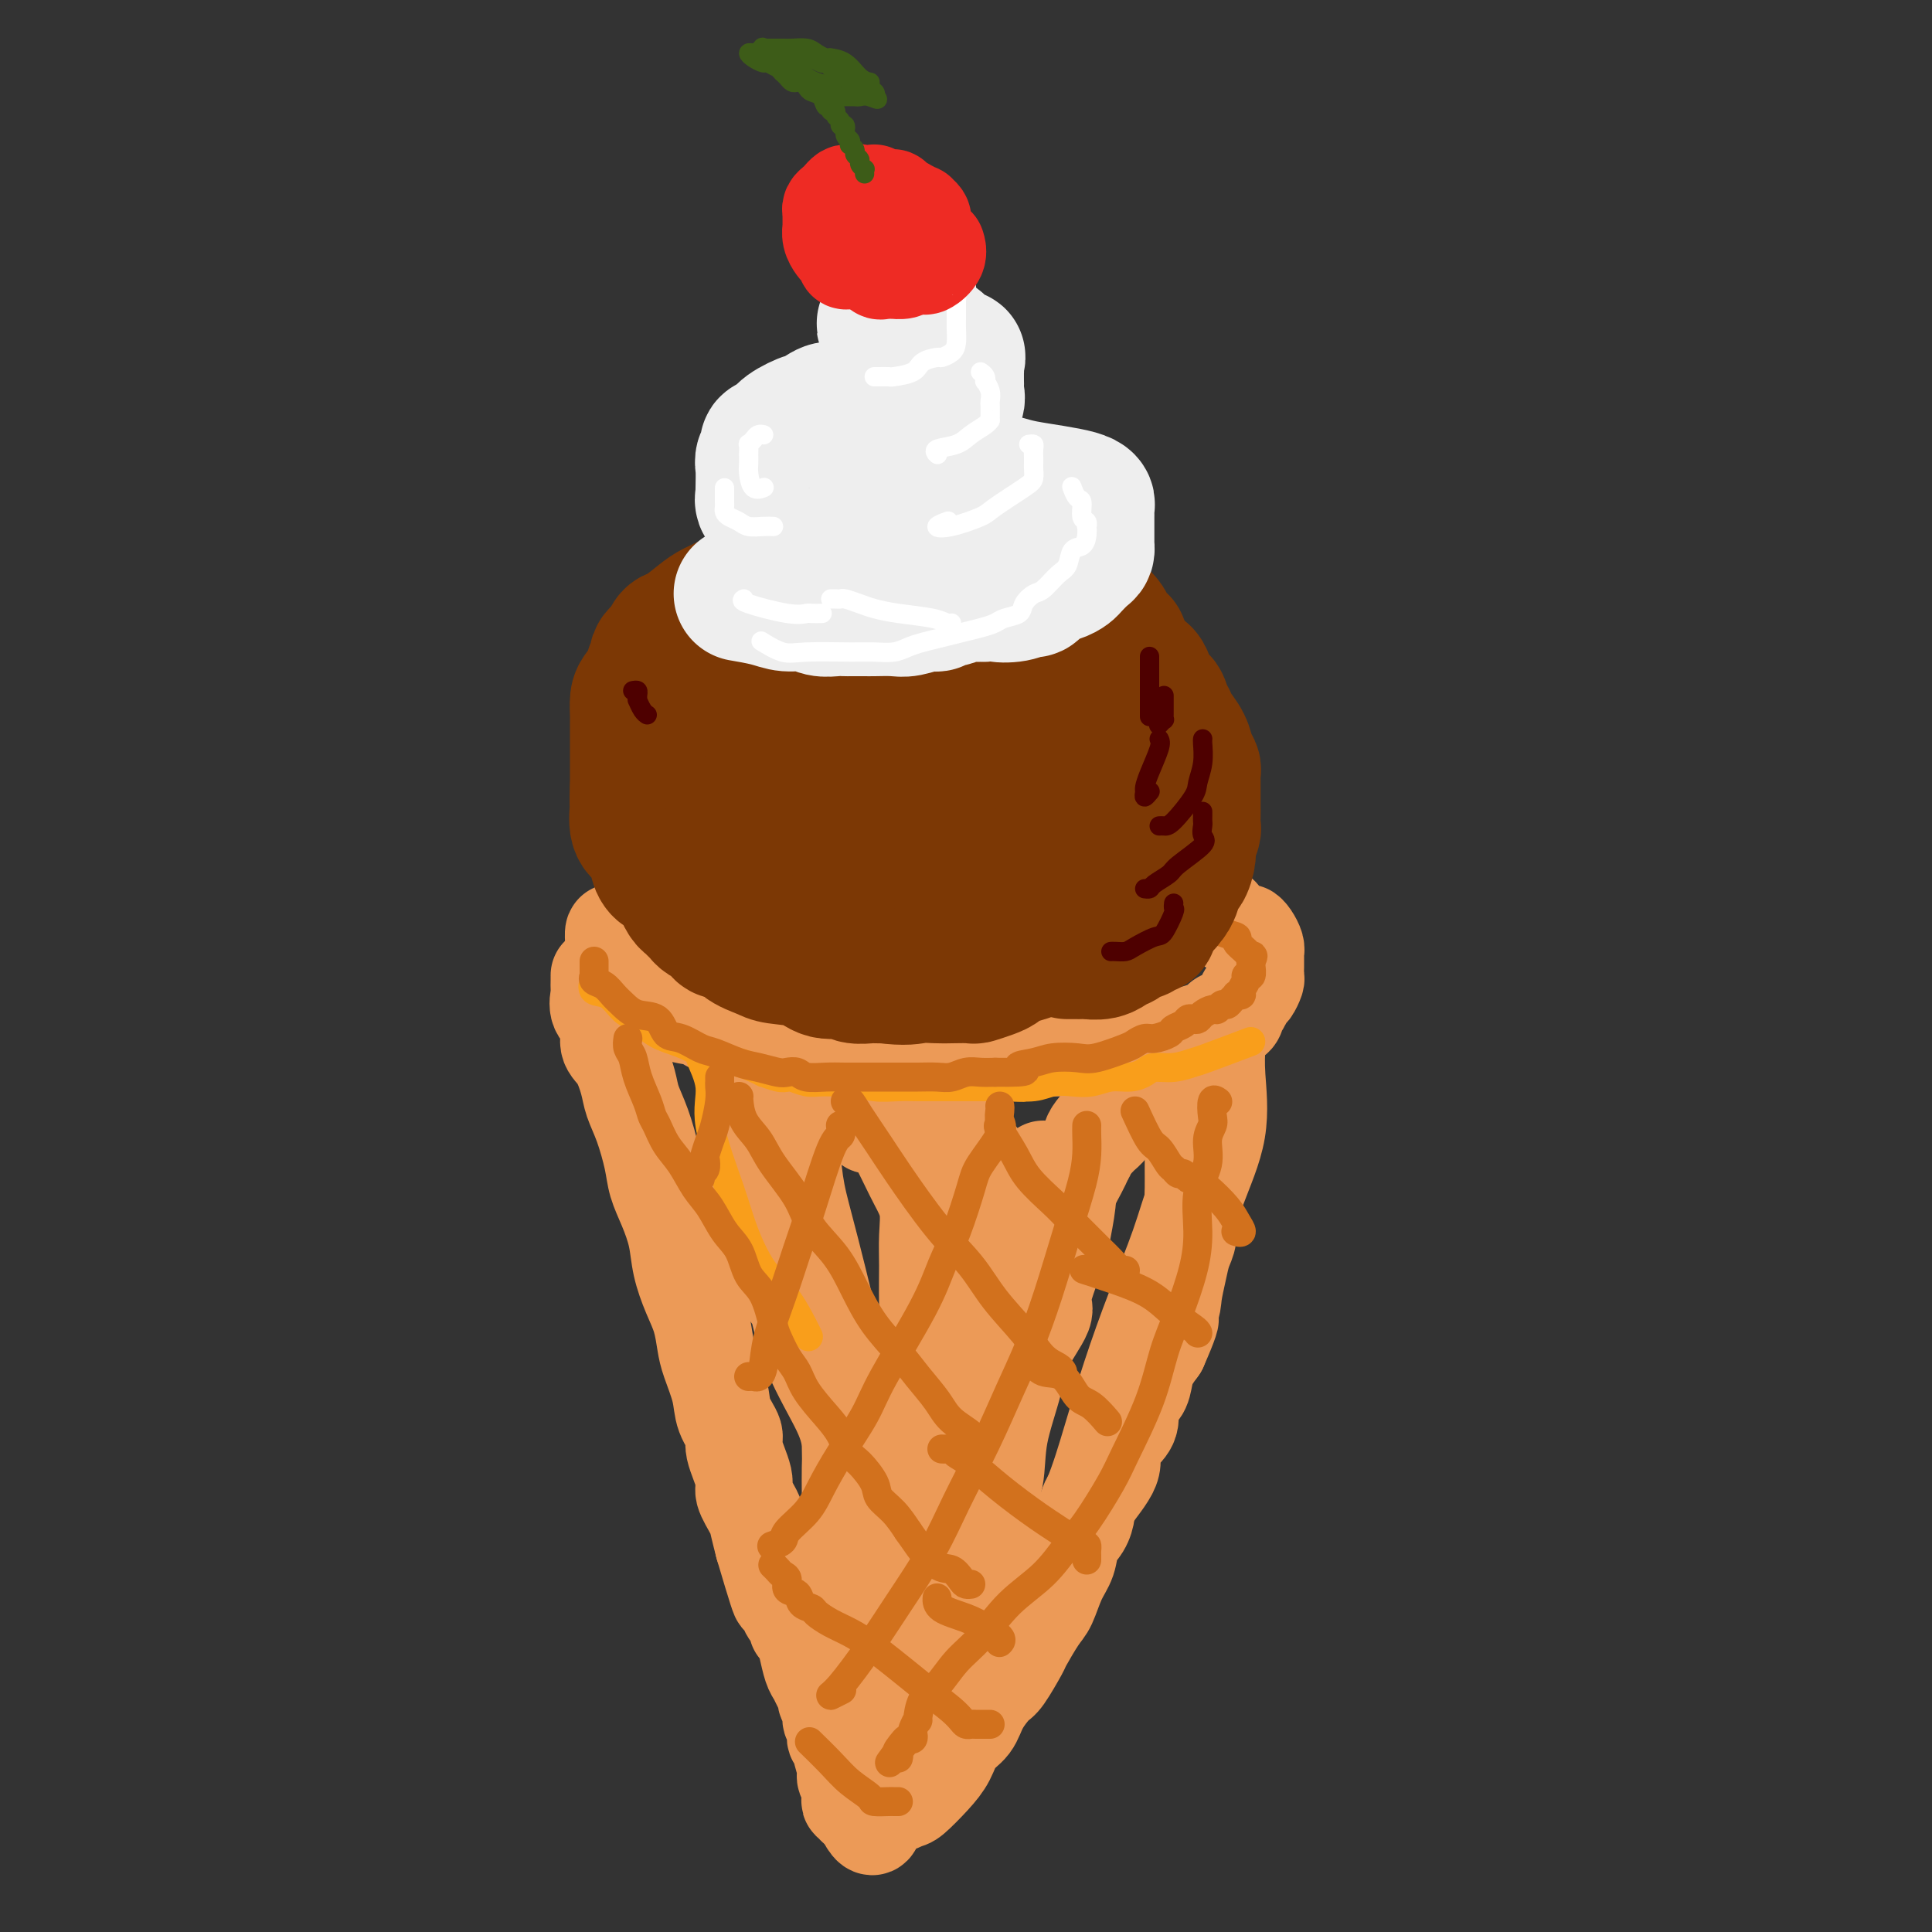 <svg viewBox='0 0 400 400' version='1.1' xmlns='http://www.w3.org/2000/svg' xmlns:xlink='http://www.w3.org/1999/xlink'><rect x="0" y="0" width="400" height="400" fill="#333333" stroke="none"/><g fill='none' stroke='rgb(236,154,87)' stroke-width='20' stroke-linecap='round' stroke-linejoin='round'><path d='M178,184c-0.324,0.113 -0.648,0.226 -1,0c-0.352,-0.226 -0.731,-0.793 -1,-1c-0.269,-0.207 -0.426,-0.056 -1,0c-0.574,0.056 -1.565,0.015 -2,0c-0.435,-0.015 -0.314,-0.004 -1,0c-0.686,0.004 -2.178,0.001 -3,0c-0.822,-0.001 -0.973,-0.000 -2,0c-1.027,0.000 -2.931,0.000 -4,0c-1.069,-0.000 -1.301,-0.001 -2,0c-0.699,0.001 -1.863,0.004 -3,0c-1.137,-0.004 -2.248,-0.016 -3,0c-0.752,0.016 -1.146,0.061 -2,0c-0.854,-0.061 -2.168,-0.227 -3,0c-0.832,0.227 -1.180,0.849 -2,1c-0.820,0.151 -2.110,-0.168 -3,0c-0.890,0.168 -1.380,0.823 -2,1c-0.620,0.177 -1.370,-0.124 -2,0c-0.630,0.124 -1.138,0.672 -2,1c-0.862,0.328 -2.076,0.436 -3,1c-0.924,0.564 -1.556,1.585 -2,2c-0.444,0.415 -0.700,0.224 -1,0c-0.300,-0.224 -0.644,-0.482 -1,0c-0.356,0.482 -0.722,1.705 -1,2c-0.278,0.295 -0.467,-0.338 -1,0c-0.533,0.338 -1.411,1.648 -2,2c-0.589,0.352 -0.890,-0.254 -1,0c-0.110,0.254 -0.030,1.367 0,2c0.030,0.633 0.008,0.786 0,1c-0.008,0.214 -0.002,0.490 0,1c0.002,0.510 0.001,1.255 0,2'/><path d='M127,199c-0.211,1.038 -0.237,0.631 0,1c0.237,0.369 0.738,1.512 1,2c0.262,0.488 0.287,0.320 1,1c0.713,0.680 2.115,2.210 3,3c0.885,0.790 1.254,0.842 2,1c0.746,0.158 1.868,0.421 3,1c1.132,0.579 2.273,1.475 4,2c1.727,0.525 4.041,0.681 5,1c0.959,0.319 0.565,0.801 1,1c0.435,0.199 1.699,0.113 3,0c1.301,-0.113 2.637,-0.254 4,0c1.363,0.254 2.752,0.904 4,1c1.248,0.096 2.355,-0.363 4,0c1.645,0.363 3.827,1.546 6,2c2.173,0.454 4.338,0.178 6,0c1.662,-0.178 2.820,-0.258 4,0c1.180,0.258 2.380,0.854 4,1c1.620,0.146 3.658,-0.157 5,0c1.342,0.157 1.989,0.774 3,1c1.011,0.226 2.388,0.061 4,0c1.612,-0.061 3.459,-0.016 5,0c1.541,0.016 2.777,0.004 4,0c1.223,-0.004 2.435,-0.001 4,0c1.565,0.001 3.485,0.000 5,0c1.515,-0.000 2.625,-0.000 4,0c1.375,0.000 3.014,0.001 5,0c1.986,-0.001 4.320,-0.003 6,0c1.680,0.003 2.708,0.011 4,0c1.292,-0.011 2.848,-0.041 4,0c1.152,0.041 1.901,0.155 3,0c1.099,-0.155 2.550,-0.577 4,-1'/><path d='M242,216c12.085,-0.039 5.297,-0.637 3,-1c-2.297,-0.363 -0.104,-0.493 2,-1c2.104,-0.507 4.118,-1.393 5,-2c0.882,-0.607 0.632,-0.935 1,-1c0.368,-0.065 1.356,0.133 2,0c0.644,-0.133 0.946,-0.598 1,-1c0.054,-0.402 -0.139,-0.742 0,-1c0.139,-0.258 0.612,-0.435 1,-1c0.388,-0.565 0.692,-1.517 1,-2c0.308,-0.483 0.618,-0.497 1,-1c0.382,-0.503 0.834,-1.497 1,-2c0.166,-0.503 0.044,-0.517 0,-1c-0.044,-0.483 -0.012,-1.435 0,-2c0.012,-0.565 0.004,-0.742 0,-1c-0.004,-0.258 -0.004,-0.597 0,-1c0.004,-0.403 0.012,-0.868 0,-1c-0.012,-0.132 -0.043,0.071 0,0c0.043,-0.071 0.159,-0.417 0,-1c-0.159,-0.583 -0.594,-1.404 -1,-2c-0.406,-0.596 -0.783,-0.967 -1,-1c-0.217,-0.033 -0.274,0.272 -1,0c-0.726,-0.272 -2.123,-1.119 -3,-2c-0.877,-0.881 -1.236,-1.794 -2,-2c-0.764,-0.206 -1.933,0.295 -3,0c-1.067,-0.295 -2.034,-1.385 -3,-2c-0.966,-0.615 -1.933,-0.756 -3,-1c-1.067,-0.244 -2.234,-0.591 -3,-1c-0.766,-0.409 -1.129,-0.879 -2,-1c-0.871,-0.121 -2.249,0.108 -4,0c-1.751,-0.108 -3.876,-0.554 -6,-1'/><path d='M228,183c-4.721,-1.050 -4.523,-0.674 -7,-1c-2.477,-0.326 -7.628,-1.355 -11,-2c-3.372,-0.645 -4.966,-0.905 -7,-1c-2.034,-0.095 -4.509,-0.026 -7,0c-2.491,0.026 -4.997,0.007 -6,0c-1.003,-0.007 -0.501,-0.004 0,0'/><path d='M124,202c-0.001,-0.055 -0.002,-0.111 0,0c0.002,0.111 0.009,0.388 0,1c-0.009,0.612 -0.032,1.561 0,2c0.032,0.439 0.119,0.370 0,1c-0.119,0.630 -0.446,1.960 0,3c0.446,1.040 1.663,1.789 2,3c0.337,1.211 -0.205,2.884 0,4c0.205,1.116 1.158,1.677 2,3c0.842,1.323 1.573,3.410 2,5c0.427,1.590 0.551,2.685 1,4c0.449,1.315 1.223,2.850 2,5c0.777,2.150 1.555,4.916 2,7c0.445,2.084 0.556,3.488 1,5c0.444,1.512 1.222,3.134 2,5c0.778,1.866 1.557,3.976 2,6c0.443,2.024 0.551,3.960 1,6c0.449,2.040 1.238,4.183 2,6c0.762,1.817 1.498,3.307 2,5c0.502,1.693 0.770,3.588 1,5c0.230,1.412 0.424,2.342 1,4c0.576,1.658 1.536,4.044 2,6c0.464,1.956 0.434,3.481 1,5c0.566,1.519 1.728,3.033 2,4c0.272,0.967 -0.344,1.388 0,3c0.344,1.612 1.650,4.415 2,6c0.350,1.585 -0.257,1.951 0,3c0.257,1.049 1.377,2.783 2,4c0.623,1.217 0.749,1.919 1,3c0.251,1.081 0.625,2.540 1,4'/><path d='M158,320c5.599,18.987 2.596,7.455 2,4c-0.596,-3.455 1.216,1.167 2,4c0.784,2.833 0.539,3.877 1,5c0.461,1.123 1.629,2.325 2,3c0.371,0.675 -0.055,0.824 0,1c0.055,0.176 0.592,0.378 1,1c0.408,0.622 0.688,1.662 1,3c0.312,1.338 0.657,2.974 1,4c0.343,1.026 0.684,1.444 1,2c0.316,0.556 0.605,1.252 1,2c0.395,0.748 0.894,1.549 1,2c0.106,0.451 -0.182,0.553 0,1c0.182,0.447 0.832,1.238 1,2c0.168,0.762 -0.147,1.496 0,2c0.147,0.504 0.756,0.780 1,1c0.244,0.220 0.122,0.384 0,1c-0.122,0.616 -0.244,1.685 0,2c0.244,0.315 0.854,-0.123 1,0c0.146,0.123 -0.171,0.805 0,2c0.171,1.195 0.831,2.901 1,4c0.169,1.099 -0.152,1.591 0,2c0.152,0.409 0.777,0.736 1,1c0.223,0.264 0.045,0.467 0,1c-0.045,0.533 0.043,1.397 0,2c-0.043,0.603 -0.218,0.945 0,1c0.218,0.055 0.828,-0.178 1,0c0.172,0.178 -0.094,0.765 0,1c0.094,0.235 0.547,0.117 1,0'/><path d='M178,374c3.712,8.338 2.993,2.184 3,0c0.007,-2.184 0.740,-0.397 2,0c1.260,0.397 3.046,-0.596 4,-1c0.954,-0.404 1.075,-0.218 2,-1c0.925,-0.782 2.655,-2.532 4,-4c1.345,-1.468 2.304,-2.653 3,-4c0.696,-1.347 1.130,-2.857 2,-4c0.870,-1.143 2.178,-1.918 3,-3c0.822,-1.082 1.160,-2.471 2,-4c0.840,-1.529 2.182,-3.197 3,-4c0.818,-0.803 1.111,-0.740 2,-2c0.889,-1.260 2.373,-3.842 3,-5c0.627,-1.158 0.395,-0.893 1,-2c0.605,-1.107 2.045,-3.588 3,-5c0.955,-1.412 1.425,-1.756 2,-3c0.575,-1.244 1.254,-3.387 2,-5c0.746,-1.613 1.558,-2.698 2,-4c0.442,-1.302 0.512,-2.823 1,-4c0.488,-1.177 1.393,-2.009 2,-3c0.607,-0.991 0.914,-2.142 1,-3c0.086,-0.858 -0.050,-1.425 1,-3c1.050,-1.575 3.285,-4.159 4,-6c0.715,-1.841 -0.089,-2.940 0,-4c0.089,-1.060 1.071,-2.083 2,-3c0.929,-0.917 1.806,-1.729 2,-3c0.194,-1.271 -0.296,-3.001 0,-4c0.296,-0.999 1.378,-1.268 2,-2c0.622,-0.732 0.783,-1.928 1,-3c0.217,-1.072 0.491,-2.021 1,-3c0.509,-0.979 1.255,-1.990 2,-3'/><path d='M240,279c4.842,-11.004 0.946,-4.513 0,-3c-0.946,1.513 1.057,-1.953 2,-4c0.943,-2.047 0.826,-2.674 1,-4c0.174,-1.326 0.639,-3.351 1,-5c0.361,-1.649 0.619,-2.921 1,-4c0.381,-1.079 0.887,-1.963 1,-3c0.113,-1.037 -0.166,-2.225 0,-3c0.166,-0.775 0.776,-1.137 1,-2c0.224,-0.863 0.060,-2.225 0,-3c-0.060,-0.775 -0.016,-0.961 0,-2c0.016,-1.039 0.005,-2.931 0,-4c-0.005,-1.069 -0.002,-1.315 0,-2c0.002,-0.685 0.004,-1.810 0,-3c-0.004,-1.190 -0.015,-2.447 0,-3c0.015,-0.553 0.057,-0.404 0,-1c-0.057,-0.596 -0.211,-1.939 0,-3c0.211,-1.061 0.789,-1.839 1,-2c0.211,-0.161 0.057,0.297 0,0c-0.057,-0.297 -0.015,-1.349 0,-2c0.015,-0.651 0.004,-0.900 0,-1c-0.004,-0.100 -0.002,-0.050 0,0'/><path d='M242,221c-1.893,1.085 -3.786,2.169 -5,3c-1.214,0.831 -1.748,1.408 -3,2c-1.252,0.592 -3.222,1.199 -4,2c-0.778,0.801 -0.365,1.797 -1,3c-0.635,1.203 -2.317,2.612 -3,4c-0.683,1.388 -0.365,2.753 -1,4c-0.635,1.247 -2.221,2.376 -3,4c-0.779,1.624 -0.751,3.743 -1,6c-0.249,2.257 -0.774,4.651 -1,6c-0.226,1.349 -0.153,1.654 -1,4c-0.847,2.346 -2.614,6.732 -3,9c-0.386,2.268 0.609,2.417 0,4c-0.609,1.583 -2.823,4.600 -4,7c-1.177,2.400 -1.316,4.184 -2,6c-0.684,1.816 -1.912,3.663 -3,6c-1.088,2.337 -2.038,5.165 -3,8c-0.962,2.835 -1.938,5.679 -3,8c-1.062,2.321 -2.210,4.120 -3,6c-0.790,1.880 -1.223,3.842 -2,6c-0.777,2.158 -1.897,4.514 -3,7c-1.103,2.486 -2.191,5.104 -3,7c-0.809,1.896 -1.341,3.070 -2,4c-0.659,0.930 -1.444,1.616 -2,2c-0.556,0.384 -0.884,0.468 -1,1c-0.116,0.532 -0.021,1.514 0,-2c0.021,-3.514 -0.033,-11.523 0,-15c0.033,-3.477 0.152,-2.422 1,-7c0.848,-4.578 2.424,-14.789 4,-25'/><path d='M190,291c1.072,-9.707 1.753,-9.975 2,-12c0.247,-2.025 0.060,-5.809 0,-9c-0.060,-3.191 0.006,-5.791 0,-8c-0.006,-2.209 -0.085,-4.027 0,-6c0.085,-1.973 0.334,-4.101 0,-6c-0.334,-1.899 -1.252,-3.569 -2,-5c-0.748,-1.431 -1.328,-2.622 -2,-4c-0.672,-1.378 -1.437,-2.944 -2,-4c-0.563,-1.056 -0.924,-1.604 -1,-2c-0.076,-0.396 0.133,-0.642 0,-1c-0.133,-0.358 -0.609,-0.828 -1,-1c-0.391,-0.172 -0.698,-0.045 -1,0c-0.302,0.045 -0.600,0.010 -1,0c-0.400,-0.010 -0.903,0.005 -1,0c-0.097,-0.005 0.211,-0.032 0,0c-0.211,0.032 -0.940,0.122 -1,0c-0.060,-0.122 0.548,-0.457 0,-1c-0.548,-0.543 -2.251,-1.294 -3,-2c-0.749,-0.706 -0.542,-1.366 -1,-2c-0.458,-0.634 -1.579,-1.243 -3,-2c-1.421,-0.757 -3.140,-1.661 -5,-2c-1.860,-0.339 -3.861,-0.113 -5,0c-1.139,0.113 -1.415,0.114 -2,0c-0.585,-0.114 -1.477,-0.341 -2,0c-0.523,0.341 -0.676,1.252 -1,2c-0.324,0.748 -0.819,1.335 -1,3c-0.181,1.665 -0.049,4.410 0,6c0.049,1.590 0.014,2.026 0,3c-0.014,0.974 -0.007,2.487 0,4'/><path d='M157,242c-0.296,3.622 -0.035,3.677 0,5c0.035,1.323 -0.156,3.913 1,8c1.156,4.087 3.658,9.670 5,12c1.342,2.330 1.522,1.406 2,3c0.478,1.594 1.252,5.706 3,10c1.748,4.294 4.468,8.769 6,12c1.532,3.231 1.875,5.217 2,7c0.125,1.783 0.034,3.362 0,5c-0.034,1.638 -0.009,3.334 0,5c0.009,1.666 0.002,3.303 0,5c-0.002,1.697 -0.001,3.455 0,5c0.001,1.545 0.000,2.877 0,4c-0.000,1.123 -0.000,2.039 0,3c0.000,0.961 0.001,1.969 0,2c-0.001,0.031 -0.002,-0.914 0,-2c0.002,-1.086 0.009,-2.311 0,-4c-0.009,-1.689 -0.033,-3.841 0,-8c0.033,-4.159 0.124,-10.326 0,-15c-0.124,-4.674 -0.464,-7.857 -2,-15c-1.536,-7.143 -4.270,-18.246 -6,-25c-1.730,-6.754 -2.456,-9.157 -3,-12c-0.544,-2.843 -0.904,-6.124 -1,-9c-0.096,-2.876 0.074,-5.345 0,-7c-0.074,-1.655 -0.390,-2.496 0,-3c0.390,-0.504 1.486,-0.671 3,-1c1.514,-0.329 3.446,-0.819 5,-1c1.554,-0.181 2.730,-0.052 4,0c1.270,0.052 2.635,0.026 4,0'/><path d='M180,226c3.113,-0.248 2.895,0.134 3,0c0.105,-0.134 0.532,-0.782 2,0c1.468,0.782 3.977,2.993 5,4c1.023,1.007 0.562,0.808 1,1c0.438,0.192 1.776,0.774 3,1c1.224,0.226 2.332,0.094 3,0c0.668,-0.094 0.894,-0.152 1,0c0.106,0.152 0.092,0.512 0,1c-0.092,0.488 -0.260,1.103 0,2c0.260,0.897 0.949,2.077 2,3c1.051,0.923 2.464,1.590 3,2c0.536,0.410 0.195,0.564 0,1c-0.195,0.436 -0.244,1.155 0,2c0.244,0.845 0.782,1.815 1,3c0.218,1.185 0.115,2.585 0,4c-0.115,1.415 -0.241,2.846 -1,5c-0.759,2.154 -2.151,5.030 -3,8c-0.849,2.970 -1.156,6.035 -2,9c-0.844,2.965 -2.225,5.829 -3,9c-0.775,3.171 -0.946,6.650 -1,9c-0.054,2.350 0.008,3.573 0,4c-0.008,0.427 -0.085,0.059 0,0c0.085,-0.059 0.332,0.190 2,-1c1.668,-1.190 4.757,-3.820 7,-6c2.243,-2.180 3.641,-3.908 5,-6c1.359,-2.092 2.680,-4.546 4,-7'/><path d='M212,274c3.601,-4.867 3.602,-7.033 4,-9c0.398,-1.967 1.192,-3.735 2,-6c0.808,-2.265 1.630,-5.025 2,-7c0.370,-1.975 0.288,-3.163 1,-5c0.712,-1.837 2.219,-4.323 3,-6c0.781,-1.677 0.836,-2.544 1,-3c0.164,-0.456 0.438,-0.502 1,-1c0.562,-0.498 1.412,-1.448 2,-2c0.588,-0.552 0.913,-0.707 2,-2c1.087,-1.293 2.936,-3.723 4,-5c1.064,-1.277 1.343,-1.400 2,-2c0.657,-0.600 1.692,-1.676 2,-2c0.308,-0.324 -0.109,0.105 0,0c0.109,-0.105 0.746,-0.744 1,-1c0.254,-0.256 0.127,-0.128 0,0'/><path d='M251,216c0.416,0.000 0.831,0.000 1,0c0.169,-0.000 0.090,-0.001 0,1c-0.090,1.001 -0.193,3.002 0,6c0.193,2.998 0.681,6.992 0,11c-0.681,4.008 -2.530,8.030 -4,12c-1.470,3.970 -2.559,7.889 -4,12c-1.441,4.111 -3.234,8.416 -5,13c-1.766,4.584 -3.505,9.447 -5,14c-1.495,4.553 -2.748,8.795 -4,13c-1.252,4.205 -2.505,8.372 -4,12c-1.495,3.628 -3.232,6.718 -5,10c-1.768,3.282 -3.567,6.756 -5,9c-1.433,2.244 -2.498,3.256 -4,4c-1.502,0.744 -3.439,1.219 -5,2c-1.561,0.781 -2.744,1.870 -5,3c-2.256,1.130 -5.584,2.303 -8,3c-2.416,0.697 -3.920,0.918 -5,1c-1.080,0.082 -1.737,0.023 -2,0c-0.263,-0.023 -0.131,-0.012 0,0'/><path d='M216,242c-0.009,0.079 -0.017,0.158 0,1c0.017,0.842 0.060,2.448 0,5c-0.060,2.552 -0.224,6.050 -1,11c-0.776,4.950 -2.163,11.352 -3,16c-0.837,4.648 -1.125,7.541 -2,11c-0.875,3.459 -2.339,7.485 -3,11c-0.661,3.515 -0.519,6.519 -1,9c-0.481,2.481 -1.584,4.440 -3,8c-1.416,3.560 -3.143,8.722 -5,13c-1.857,4.278 -3.842,7.672 -6,11c-2.158,3.328 -4.487,6.591 -6,9c-1.513,2.409 -2.210,3.965 -3,5c-0.790,1.035 -1.674,1.548 -2,2c-0.326,0.452 -0.093,0.843 0,1c0.093,0.157 0.047,0.078 0,0'/></g>
<g fill='none' stroke='rgb(249,158,27)' stroke-width='6' stroke-linecap='round' stroke-linejoin='round'><path d='M123,202c0.071,0.205 0.143,0.410 0,1c-0.143,0.590 -0.500,1.565 0,2c0.500,0.435 1.858,0.329 3,1c1.142,0.671 2.068,2.120 3,3c0.932,0.880 1.871,1.192 3,2c1.129,0.808 2.450,2.113 4,3c1.550,0.887 3.331,1.356 5,2c1.669,0.644 3.225,1.464 4,2c0.775,0.536 0.767,0.788 2,1c1.233,0.212 3.707,0.383 6,1c2.293,0.617 4.406,1.681 5,2c0.594,0.319 -0.329,-0.107 0,0c0.329,0.107 1.910,0.747 3,1c1.090,0.253 1.688,0.121 2,0c0.312,-0.121 0.337,-0.230 1,0c0.663,0.230 1.964,0.797 3,1c1.036,0.203 1.806,0.040 3,0c1.194,-0.040 2.811,0.042 4,0c1.189,-0.042 1.950,-0.207 3,0c1.050,0.207 2.389,0.788 4,1c1.611,0.212 3.493,0.057 5,0c1.507,-0.057 2.638,-0.015 4,0c1.362,0.015 2.955,0.004 4,0c1.045,-0.004 1.542,-0.001 2,0c0.458,0.001 0.875,0.000 2,0c1.125,-0.000 2.957,-0.000 4,0c1.043,0.000 1.298,0.000 2,0c0.702,-0.000 1.851,-0.000 3,0'/><path d='M207,225c7.891,0.293 4.620,0.027 4,0c-0.620,-0.027 1.411,0.185 3,0c1.589,-0.185 2.736,-0.767 4,-1c1.264,-0.233 2.646,-0.118 4,0c1.354,0.118 2.679,0.238 4,0c1.321,-0.238 2.638,-0.833 4,-1c1.362,-0.167 2.768,0.095 4,0c1.232,-0.095 2.291,-0.548 3,-1c0.709,-0.452 1.067,-0.903 2,-1c0.933,-0.097 2.441,0.159 4,0c1.559,-0.159 3.171,-0.733 4,-1c0.829,-0.267 0.877,-0.226 3,-1c2.123,-0.774 6.321,-2.364 8,-3c1.679,-0.636 0.840,-0.318 0,0'/><path d='M145,217c-0.254,0.318 -0.508,0.637 0,2c0.508,1.363 1.779,3.771 2,6c0.221,2.229 -0.609,4.280 0,8c0.609,3.720 2.658,9.110 4,13c1.342,3.890 1.978,6.280 3,9c1.022,2.720 2.428,5.770 4,8c1.572,2.230 3.308,3.639 5,6c1.692,2.361 3.341,5.675 4,7c0.659,1.325 0.330,0.663 0,0'/></g>
<g fill='none' stroke='rgb(210,113,29)' stroke-width='6' stroke-linecap='round' stroke-linejoin='round'><path d='M123,199c0.000,0.339 0.000,0.679 0,1c-0.000,0.321 -0.002,0.625 0,1c0.002,0.375 0.006,0.821 0,1c-0.006,0.179 -0.024,0.093 0,0c0.024,-0.093 0.089,-0.191 0,0c-0.089,0.191 -0.331,0.671 0,1c0.331,0.329 1.237,0.506 2,1c0.763,0.494 1.383,1.306 2,2c0.617,0.694 1.231,1.270 2,2c0.769,0.730 1.694,1.614 3,2c1.306,0.386 2.994,0.273 4,1c1.006,0.727 1.329,2.293 2,3c0.671,0.707 1.690,0.556 3,1c1.310,0.444 2.911,1.482 4,2c1.089,0.518 1.667,0.517 3,1c1.333,0.483 3.421,1.449 5,2c1.579,0.551 2.648,0.687 4,1c1.352,0.313 2.987,0.802 4,1c1.013,0.198 1.404,0.106 2,0c0.596,-0.106 1.397,-0.224 2,0c0.603,0.224 1.008,0.792 2,1c0.992,0.208 2.572,0.056 4,0c1.428,-0.056 2.706,-0.015 4,0c1.294,0.015 2.604,0.004 4,0c1.396,-0.004 2.877,0.000 4,0c1.123,-0.000 1.889,-0.004 3,0c1.111,0.004 2.566,0.015 4,0c1.434,-0.015 2.848,-0.057 4,0c1.152,0.057 2.041,0.211 3,0c0.959,-0.211 1.989,-0.788 3,-1c1.011,-0.212 2.003,-0.061 3,0c0.997,0.061 1.998,0.030 3,0'/><path d='M206,222c9.196,0.128 5.685,-0.552 5,-1c-0.685,-0.448 1.456,-0.663 3,-1c1.544,-0.337 2.493,-0.797 4,-1c1.507,-0.203 3.573,-0.149 5,0c1.427,0.149 2.215,0.395 4,0c1.785,-0.395 4.566,-1.429 6,-2c1.434,-0.571 1.521,-0.678 2,-1c0.479,-0.322 1.351,-0.860 2,-1c0.649,-0.140 1.077,0.116 2,0c0.923,-0.116 2.341,-0.606 3,-1c0.659,-0.394 0.558,-0.693 1,-1c0.442,-0.307 1.427,-0.621 2,-1c0.573,-0.379 0.735,-0.824 1,-1c0.265,-0.176 0.634,-0.085 1,0c0.366,0.085 0.728,0.162 1,0c0.272,-0.162 0.454,-0.565 1,-1c0.546,-0.435 1.455,-0.904 2,-1c0.545,-0.096 0.724,0.181 1,0c0.276,-0.181 0.647,-0.819 1,-1c0.353,-0.181 0.687,0.096 1,0c0.313,-0.096 0.605,-0.564 1,-1c0.395,-0.436 0.895,-0.841 1,-1c0.105,-0.159 -0.183,-0.071 0,0c0.183,0.071 0.837,0.126 1,0c0.163,-0.126 -0.167,-0.433 0,-1c0.167,-0.567 0.829,-1.395 1,-2c0.171,-0.605 -0.150,-0.987 0,-1c0.150,-0.013 0.771,0.343 1,0c0.229,-0.343 0.065,-1.384 0,-2c-0.065,-0.616 -0.033,-0.808 0,-1'/><path d='M259,199c0.799,-1.587 0.296,-1.055 0,-1c-0.296,0.055 -0.386,-0.368 -1,-1c-0.614,-0.632 -1.754,-1.471 -2,-2c-0.246,-0.529 0.402,-0.746 0,-1c-0.402,-0.254 -1.853,-0.545 -3,-1c-1.147,-0.455 -1.990,-1.073 -3,-2c-1.010,-0.927 -2.186,-2.161 -4,-3c-1.814,-0.839 -4.265,-1.282 -6,-2c-1.735,-0.718 -2.755,-1.709 -4,-2c-1.245,-0.291 -2.715,0.119 -4,0c-1.285,-0.119 -2.385,-0.767 -3,-1c-0.615,-0.233 -0.743,-0.050 -2,0c-1.257,0.050 -3.642,-0.032 -6,0c-2.358,0.032 -4.690,0.177 -8,0c-3.310,-0.177 -7.599,-0.676 -12,0c-4.401,0.676 -8.916,2.528 -14,4c-5.084,1.472 -10.738,2.563 -13,3c-2.262,0.437 -1.131,0.218 0,0'/><path d='M130,215c-0.097,0.705 -0.195,1.411 0,2c0.195,0.589 0.681,1.062 1,2c0.319,0.938 0.469,2.340 1,4c0.531,1.660 1.444,3.576 2,5c0.556,1.424 0.757,2.355 1,3c0.243,0.645 0.529,1.003 1,2c0.471,0.997 1.126,2.633 2,4c0.874,1.367 1.967,2.464 3,4c1.033,1.536 2.005,3.510 3,5c0.995,1.490 2.013,2.496 3,4c0.987,1.504 1.942,3.506 3,5c1.058,1.494 2.219,2.481 3,4c0.781,1.519 1.182,3.568 2,5c0.818,1.432 2.054,2.245 3,4c0.946,1.755 1.603,4.453 2,6c0.397,1.547 0.536,1.943 1,3c0.464,1.057 1.255,2.774 2,4c0.745,1.226 1.446,1.960 2,3c0.554,1.040 0.962,2.384 2,4c1.038,1.616 2.706,3.503 4,5c1.294,1.497 2.215,2.603 3,4c0.785,1.397 1.435,3.087 2,4c0.565,0.913 1.047,1.051 2,2c0.953,0.949 2.379,2.708 3,4c0.621,1.292 0.436,2.117 1,3c0.564,0.883 1.875,1.824 3,3c1.125,1.176 2.062,2.588 3,4'/><path d='M188,317c4.406,6.302 2.921,4.056 3,4c0.079,-0.056 1.724,2.076 3,3c1.276,0.924 2.185,0.640 3,1c0.815,0.360 1.538,1.365 2,2c0.462,0.635 0.663,0.902 1,1c0.337,0.098 0.811,0.028 1,0c0.189,-0.028 0.095,-0.014 0,0'/><path d='M153,227c-0.037,0.063 -0.074,0.126 0,1c0.074,0.874 0.258,2.560 1,4c0.742,1.440 2.043,2.634 3,4c0.957,1.366 1.571,2.905 3,5c1.429,2.095 3.672,4.747 5,7c1.328,2.253 1.741,4.107 3,6c1.259,1.893 3.364,3.825 5,6c1.636,2.175 2.801,4.595 4,7c1.199,2.405 2.430,4.797 4,7c1.570,2.203 3.480,4.219 5,6c1.520,1.781 2.651,3.329 4,5c1.349,1.671 2.915,3.467 4,5c1.085,1.533 1.689,2.803 3,4c1.311,1.197 3.331,2.321 4,3c0.669,0.679 -0.012,0.914 0,1c0.012,0.086 0.718,0.025 1,0c0.282,-0.025 0.141,-0.012 0,0'/><path d='M175,228c0.299,-0.186 0.598,-0.373 1,0c0.402,0.373 0.908,1.304 2,3c1.092,1.696 2.772,4.156 4,6c1.228,1.844 2.005,3.072 4,6c1.995,2.928 5.209,7.554 8,11c2.791,3.446 5.161,5.711 7,8c1.839,2.289 3.148,4.603 5,7c1.852,2.397 4.248,4.877 6,7c1.752,2.123 2.861,3.889 4,5c1.139,1.111 2.307,1.568 3,2c0.693,0.432 0.912,0.838 1,1c0.088,0.162 0.044,0.081 0,0'/><path d='M207,233c-0.285,-0.028 -0.570,-0.056 0,1c0.570,1.056 1.993,3.195 3,5c1.007,1.805 1.596,3.274 3,5c1.404,1.726 3.622,3.708 5,5c1.378,1.292 1.917,1.895 3,3c1.083,1.105 2.711,2.713 4,4c1.289,1.287 2.241,2.254 3,3c0.759,0.746 1.327,1.272 2,2c0.673,0.728 1.450,1.657 2,2c0.550,0.343 0.871,0.098 1,0c0.129,-0.098 0.064,-0.049 0,0'/><path d='M235,230c1.096,2.395 2.191,4.789 3,6c0.809,1.211 1.330,1.237 2,2c0.670,0.763 1.489,2.261 2,3c0.511,0.739 0.713,0.719 1,1c0.287,0.281 0.659,0.864 1,1c0.341,0.136 0.651,-0.175 1,0c0.349,0.175 0.737,0.837 1,1c0.263,0.163 0.401,-0.173 1,0c0.599,0.173 1.659,0.855 3,2c1.341,1.145 2.961,2.751 4,4c1.039,1.249 1.495,2.139 2,3c0.505,0.861 1.059,1.693 1,2c-0.059,0.307 -0.731,0.088 -1,0c-0.269,-0.088 -0.134,-0.044 0,0'/><path d='M248,276c-0.077,-0.184 -0.155,-0.368 -1,-1c-0.845,-0.632 -2.459,-1.711 -4,-3c-1.541,-1.289 -3.011,-2.789 -5,-4c-1.989,-1.211 -4.497,-2.134 -7,-3c-2.503,-0.866 -5.001,-1.676 -6,-2c-0.999,-0.324 -0.500,-0.162 0,0'/><path d='M229,294c0.266,0.311 0.531,0.621 0,0c-0.531,-0.621 -1.859,-2.174 -3,-3c-1.141,-0.826 -2.096,-0.926 -3,-2c-0.904,-1.074 -1.758,-3.123 -3,-4c-1.242,-0.877 -2.873,-0.582 -4,-1c-1.127,-0.418 -1.751,-1.548 -2,-2c-0.249,-0.452 -0.125,-0.226 0,0'/><path d='M225,323c0.004,-0.343 0.008,-0.685 0,-1c-0.008,-0.315 -0.028,-0.602 0,-1c0.028,-0.398 0.106,-0.905 0,-1c-0.106,-0.095 -0.394,0.224 -1,0c-0.606,-0.224 -1.528,-0.991 -3,-2c-1.472,-1.009 -3.494,-2.260 -6,-4c-2.506,-1.740 -5.497,-3.969 -8,-6c-2.503,-2.031 -4.517,-3.865 -6,-5c-1.483,-1.135 -2.436,-1.572 -3,-2c-0.564,-0.428 -0.739,-0.847 -1,-1c-0.261,-0.153 -0.609,-0.041 -1,0c-0.391,0.041 -0.826,0.012 -1,0c-0.174,-0.012 -0.087,-0.006 0,0'/><path d='M207,340c-0.069,0.066 -0.138,0.131 0,0c0.138,-0.131 0.482,-0.459 0,-1c-0.482,-0.541 -1.789,-1.294 -3,-2c-1.211,-0.706 -2.325,-1.364 -4,-2c-1.675,-0.636 -3.913,-1.248 -5,-2c-1.087,-0.752 -1.025,-1.643 -1,-2c0.025,-0.357 0.012,-0.178 0,0'/><path d='M205,357c-0.333,0.000 -0.667,0.001 -1,0c-0.333,-0.001 -0.666,-0.003 -1,0c-0.334,0.003 -0.669,0.009 -1,0c-0.331,-0.009 -0.659,-0.035 -1,0c-0.341,0.035 -0.694,0.130 -1,0c-0.306,-0.130 -0.563,-0.486 -1,-1c-0.437,-0.514 -1.054,-1.187 -2,-2c-0.946,-0.813 -2.222,-1.766 -5,-4c-2.778,-2.234 -7.058,-5.751 -10,-8c-2.942,-2.249 -4.547,-3.232 -6,-4c-1.453,-0.768 -2.755,-1.323 -4,-2c-1.245,-0.677 -2.432,-1.476 -3,-2c-0.568,-0.524 -0.515,-0.774 -1,-1c-0.485,-0.226 -1.506,-0.428 -2,-1c-0.494,-0.572 -0.461,-1.515 -1,-2c-0.539,-0.485 -1.651,-0.512 -2,-1c-0.349,-0.488 0.064,-1.437 0,-2c-0.064,-0.563 -0.605,-0.738 -1,-1c-0.395,-0.262 -0.645,-0.609 -1,-1c-0.355,-0.391 -0.816,-0.826 -1,-1c-0.184,-0.174 -0.092,-0.087 0,0'/><path d='M186,373c-0.399,0.003 -0.799,0.007 -1,0c-0.201,-0.007 -0.205,-0.023 -1,0c-0.795,0.023 -2.382,0.086 -3,0c-0.618,-0.086 -0.268,-0.321 -1,-1c-0.732,-0.679 -2.547,-1.800 -4,-3c-1.453,-1.200 -2.545,-2.477 -4,-4c-1.455,-1.523 -3.273,-3.292 -4,-4c-0.727,-0.708 -0.364,-0.354 0,0'/><path d='M149,223c0.007,0.365 0.013,0.729 0,1c-0.013,0.271 -0.046,0.447 0,1c0.046,0.553 0.170,1.481 0,3c-0.170,1.519 -0.633,3.629 -1,5c-0.367,1.371 -0.638,2.002 -1,3c-0.362,0.998 -0.815,2.362 -1,3c-0.185,0.638 -0.102,0.549 0,1c0.102,0.451 0.223,1.440 0,2c-0.223,0.560 -0.791,0.689 -1,1c-0.209,0.311 -0.060,0.803 0,1c0.060,0.197 0.030,0.098 0,0'/><path d='M174,233c0.125,0.812 0.249,1.623 0,2c-0.249,0.377 -0.872,0.318 -2,3c-1.128,2.682 -2.760,8.105 -4,12c-1.240,3.895 -2.086,6.263 -3,9c-0.914,2.737 -1.894,5.844 -3,9c-1.106,3.156 -2.339,6.362 -3,9c-0.661,2.638 -0.752,4.707 -1,6c-0.248,1.293 -0.654,1.811 -1,2c-0.346,0.189 -0.632,0.051 -1,0c-0.368,-0.051 -0.820,-0.015 -1,0c-0.180,0.015 -0.090,0.007 0,0'/><path d='M207,229c0.030,0.245 0.059,0.490 0,1c-0.059,0.510 -0.207,1.286 0,2c0.207,0.714 0.768,1.367 0,3c-0.768,1.633 -2.865,4.245 -4,6c-1.135,1.755 -1.308,2.653 -2,5c-0.692,2.347 -1.902,6.144 -3,9c-1.098,2.856 -2.085,4.772 -3,7c-0.915,2.228 -1.757,4.770 -4,9c-2.243,4.230 -5.887,10.150 -8,14c-2.113,3.850 -2.696,5.630 -4,8c-1.304,2.370 -3.328,5.332 -5,8c-1.672,2.668 -2.991,5.044 -4,7c-1.009,1.956 -1.707,3.491 -3,5c-1.293,1.509 -3.182,2.992 -4,4c-0.818,1.008 -0.566,1.541 -1,2c-0.434,0.459 -1.552,0.846 -2,1c-0.448,0.154 -0.224,0.077 0,0'/><path d='M225,233c-0.013,0.516 -0.026,1.032 0,2c0.026,0.968 0.090,2.388 0,4c-0.090,1.612 -0.333,3.417 -1,6c-0.667,2.583 -1.758,5.946 -3,10c-1.242,4.054 -2.635,8.801 -4,13c-1.365,4.199 -2.701,7.850 -4,11c-1.299,3.150 -2.562,5.799 -4,9c-1.438,3.201 -3.050,6.954 -5,11c-1.950,4.046 -4.238,8.387 -6,12c-1.762,3.613 -3.000,6.500 -5,10c-2.000,3.500 -4.763,7.614 -7,11c-2.237,3.386 -3.947,6.046 -6,9c-2.053,2.954 -4.447,6.204 -6,8c-1.553,1.796 -2.264,2.137 -2,2c0.264,-0.137 1.504,-0.754 2,-1c0.496,-0.246 0.248,-0.123 0,0'/><path d='M252,228c0.111,0.079 0.222,0.158 0,0c-0.222,-0.158 -0.775,-0.553 -1,0c-0.225,0.553 -0.120,2.056 0,3c0.120,0.944 0.257,1.331 0,2c-0.257,0.669 -0.907,1.620 -1,3c-0.093,1.380 0.373,3.189 0,5c-0.373,1.811 -1.584,3.625 -2,6c-0.416,2.375 -0.038,5.312 0,8c0.038,2.688 -0.266,5.128 -1,8c-0.734,2.872 -1.899,6.175 -3,9c-1.101,2.825 -2.139,5.172 -3,8c-0.861,2.828 -1.545,6.137 -3,10c-1.455,3.863 -3.681,8.279 -5,11c-1.319,2.721 -1.730,3.747 -3,6c-1.270,2.253 -3.399,5.733 -5,8c-1.601,2.267 -2.676,3.322 -4,5c-1.324,1.678 -2.899,3.979 -5,6c-2.101,2.021 -4.727,3.760 -7,6c-2.273,2.240 -4.193,4.980 -6,7c-1.807,2.020 -3.503,3.320 -5,5c-1.497,1.680 -2.797,3.739 -4,5c-1.203,1.261 -2.308,1.724 -3,3c-0.692,1.276 -0.969,3.365 -1,4c-0.031,0.635 0.185,-0.183 0,0c-0.185,0.183 -0.771,1.369 -1,2c-0.229,0.631 -0.100,0.708 0,1c0.100,0.292 0.171,0.798 0,1c-0.171,0.202 -0.586,0.101 -1,0'/><path d='M188,360c-7.127,9.305 -2.446,3.068 -1,1c1.446,-2.068 -0.344,0.033 -1,1c-0.656,0.967 -0.176,0.799 0,1c0.176,0.201 0.050,0.772 0,1c-0.050,0.228 -0.025,0.114 0,0'/></g>
<g fill='none' stroke='rgb(124,56,5)' stroke-width='28' stroke-linecap='round' stroke-linejoin='round'><path d='M221,197c0.337,0.001 0.674,0.001 1,0c0.326,-0.001 0.641,-0.004 1,0c0.359,0.004 0.761,0.016 1,0c0.239,-0.016 0.316,-0.061 1,0c0.684,0.061 1.976,0.227 3,0c1.024,-0.227 1.780,-0.848 2,-1c0.220,-0.152 -0.096,0.166 0,0c0.096,-0.166 0.603,-0.815 1,-1c0.397,-0.185 0.684,0.095 1,0c0.316,-0.095 0.662,-0.565 1,-1c0.338,-0.435 0.669,-0.834 1,-1c0.331,-0.166 0.663,-0.100 1,0c0.337,0.100 0.678,0.234 1,0c0.322,-0.234 0.625,-0.836 1,-1c0.375,-0.164 0.821,0.111 1,0c0.179,-0.111 0.089,-0.607 0,-1c-0.089,-0.393 -0.178,-0.683 0,-1c0.178,-0.317 0.622,-0.662 1,-1c0.378,-0.338 0.689,-0.669 1,-1'/><path d='M240,188c2.038,-1.587 1.134,-1.055 1,-1c-0.134,0.055 0.504,-0.366 1,-1c0.496,-0.634 0.850,-1.481 1,-2c0.150,-0.519 0.095,-0.711 0,-1c-0.095,-0.289 -0.232,-0.676 0,-1c0.232,-0.324 0.832,-0.585 1,-1c0.168,-0.415 -0.095,-0.983 0,-1c0.095,-0.017 0.547,0.519 1,0c0.453,-0.519 0.906,-2.092 1,-3c0.094,-0.908 -0.171,-1.150 0,-2c0.171,-0.850 0.778,-2.307 1,-3c0.222,-0.693 0.060,-0.623 0,-1c-0.060,-0.377 -0.016,-1.200 0,-2c0.016,-0.800 0.004,-1.575 0,-2c-0.004,-0.425 -0.001,-0.499 0,-1c0.001,-0.501 0.001,-1.429 0,-2c-0.001,-0.571 -0.004,-0.785 0,-1c0.004,-0.215 0.013,-0.430 0,-1c-0.013,-0.570 -0.049,-1.493 0,-2c0.049,-0.507 0.182,-0.597 0,-1c-0.182,-0.403 -0.679,-1.119 -1,-2c-0.321,-0.881 -0.466,-1.928 -1,-3c-0.534,-1.072 -1.457,-2.168 -2,-3c-0.543,-0.832 -0.707,-1.399 -1,-2c-0.293,-0.601 -0.716,-1.235 -1,-2c-0.284,-0.765 -0.430,-1.661 -1,-2c-0.570,-0.339 -1.565,-0.122 -2,-1c-0.435,-0.878 -0.309,-2.852 -1,-4c-0.691,-1.148 -2.197,-1.471 -3,-2c-0.803,-0.529 -0.901,-1.265 -1,-2'/><path d='M233,136c-2.279,-4.295 -0.978,-3.032 -1,-3c-0.022,0.032 -1.369,-1.168 -2,-2c-0.631,-0.832 -0.546,-1.298 -1,-2c-0.454,-0.702 -1.448,-1.641 -2,-2c-0.552,-0.359 -0.663,-0.137 -1,0c-0.337,0.137 -0.902,0.190 -1,0c-0.098,-0.190 0.269,-0.624 0,-1c-0.269,-0.376 -1.174,-0.693 -2,-1c-0.826,-0.307 -1.573,-0.603 -2,-1c-0.427,-0.397 -0.534,-0.894 -1,-1c-0.466,-0.106 -1.292,0.178 -2,0c-0.708,-0.178 -1.299,-0.818 -2,-1c-0.701,-0.182 -1.512,0.095 -2,0c-0.488,-0.095 -0.655,-0.560 -1,-1c-0.345,-0.440 -0.870,-0.854 -1,-1c-0.130,-0.146 0.136,-0.025 0,0c-0.136,0.025 -0.673,-0.045 -1,0c-0.327,0.045 -0.442,0.204 -1,0c-0.558,-0.204 -1.557,-0.773 -2,-1c-0.443,-0.227 -0.329,-0.113 -1,0c-0.671,0.113 -2.126,0.227 -3,0c-0.874,-0.227 -1.167,-0.793 -2,-1c-0.833,-0.207 -2.205,-0.056 -3,0c-0.795,0.056 -1.013,0.015 -2,0c-0.987,-0.015 -2.744,-0.004 -4,0c-1.256,0.004 -2.011,0.001 -3,0c-0.989,-0.001 -2.214,-0.000 -3,0c-0.786,0.000 -1.135,0.000 -2,0c-0.865,-0.000 -2.247,-0.000 -3,0c-0.753,0.000 -0.876,0.000 -1,0'/><path d='M181,118c-6.847,-0.773 -4.463,-0.206 -4,0c0.463,0.206 -0.993,0.049 -2,0c-1.007,-0.049 -1.563,0.009 -3,0c-1.437,-0.009 -3.755,-0.086 -5,0c-1.245,0.086 -1.416,0.334 -2,1c-0.584,0.666 -1.583,1.750 -3,2c-1.417,0.250 -3.254,-0.333 -4,0c-0.746,0.333 -0.400,1.582 -1,2c-0.600,0.418 -2.146,0.003 -3,0c-0.854,-0.003 -1.016,0.404 -2,1c-0.984,0.596 -2.788,1.382 -4,2c-1.212,0.618 -1.830,1.069 -3,2c-1.170,0.931 -2.892,2.344 -4,3c-1.108,0.656 -1.602,0.556 -2,1c-0.398,0.444 -0.699,1.433 -1,2c-0.301,0.567 -0.601,0.713 -1,1c-0.399,0.287 -0.898,0.714 -1,1c-0.102,0.286 0.193,0.431 0,1c-0.193,0.569 -0.875,1.560 -1,2c-0.125,0.440 0.306,0.327 0,1c-0.306,0.673 -1.350,2.130 -2,3c-0.650,0.870 -0.906,1.153 -1,2c-0.094,0.847 -0.025,2.256 0,3c0.025,0.744 0.007,0.821 0,1c-0.007,0.179 -0.002,0.460 0,1c0.002,0.540 0.000,1.339 0,2c-0.000,0.661 -0.000,1.186 0,2c0.000,0.814 0.000,1.919 0,3c-0.000,1.081 -0.000,2.137 0,3c0.000,0.863 0.000,1.532 0,2c-0.000,0.468 -0.000,0.734 0,1'/><path d='M132,163c-0.161,3.771 -0.064,3.198 0,3c0.064,-0.198 0.093,-0.019 0,1c-0.093,1.019 -0.309,2.880 0,4c0.309,1.120 1.143,1.500 2,2c0.857,0.500 1.739,1.120 2,2c0.261,0.880 -0.098,2.019 0,3c0.098,0.981 0.652,1.802 1,2c0.348,0.198 0.488,-0.227 1,0c0.512,0.227 1.394,1.108 2,2c0.606,0.892 0.936,1.797 1,2c0.064,0.203 -0.137,-0.297 0,0c0.137,0.297 0.613,1.389 1,2c0.387,0.611 0.685,0.741 1,1c0.315,0.259 0.648,0.646 1,1c0.352,0.354 0.722,0.673 1,1c0.278,0.327 0.464,0.660 1,1c0.536,0.340 1.422,0.685 2,1c0.578,0.315 0.848,0.599 1,1c0.152,0.401 0.187,0.920 1,1c0.813,0.080 2.406,-0.278 3,0c0.594,0.278 0.191,1.193 1,2c0.809,0.807 2.829,1.508 4,2c1.171,0.492 1.492,0.777 3,1c1.508,0.223 4.205,0.385 6,1c1.795,0.615 2.690,1.681 4,2c1.310,0.319 3.036,-0.111 4,0c0.964,0.111 1.166,0.762 2,1c0.834,0.238 2.302,0.064 3,0c0.698,-0.064 0.628,-0.018 1,0c0.372,0.018 1.186,0.009 2,0'/><path d='M183,202c4.778,0.619 5.723,0.167 7,0c1.277,-0.167 2.888,-0.048 4,0c1.112,0.048 1.727,0.024 3,0c1.273,-0.024 3.204,-0.048 4,0c0.796,0.048 0.457,0.167 1,0c0.543,-0.167 1.969,-0.622 3,-1c1.031,-0.378 1.666,-0.679 2,-1c0.334,-0.321 0.368,-0.662 1,-1c0.632,-0.338 1.863,-0.672 3,-1c1.137,-0.328 2.181,-0.650 3,-1c0.819,-0.350 1.413,-0.728 2,-1c0.587,-0.272 1.168,-0.438 2,-1c0.832,-0.562 1.914,-1.520 3,-2c1.086,-0.480 2.175,-0.483 3,-1c0.825,-0.517 1.387,-1.548 2,-2c0.613,-0.452 1.277,-0.326 2,-1c0.723,-0.674 1.504,-2.150 2,-3c0.496,-0.850 0.708,-1.076 1,-2c0.292,-0.924 0.665,-2.547 1,-4c0.335,-1.453 0.633,-2.736 1,-4c0.367,-1.264 0.804,-2.509 1,-4c0.196,-1.491 0.152,-3.227 0,-5c-0.152,-1.773 -0.412,-3.581 -1,-5c-0.588,-1.419 -1.503,-2.448 -2,-4c-0.497,-1.552 -0.577,-3.626 -1,-5c-0.423,-1.374 -1.190,-2.048 -2,-3c-0.810,-0.952 -1.662,-2.180 -2,-3c-0.338,-0.820 -0.163,-1.230 -1,-2c-0.837,-0.770 -2.687,-1.900 -4,-3c-1.313,-1.100 -2.089,-2.172 -3,-3c-0.911,-0.828 -1.955,-1.414 -3,-2'/><path d='M215,137c-2.177,-1.972 -2.120,-1.901 -3,-2c-0.880,-0.099 -2.697,-0.366 -4,-1c-1.303,-0.634 -2.094,-1.634 -4,-2c-1.906,-0.366 -4.929,-0.099 -6,0c-1.071,0.099 -0.191,0.029 -2,0c-1.809,-0.029 -6.308,-0.017 -9,0c-2.692,0.017 -3.577,0.039 -6,0c-2.423,-0.039 -6.384,-0.139 -9,0c-2.616,0.139 -3.887,0.519 -5,1c-1.113,0.481 -2.066,1.064 -3,2c-0.934,0.936 -1.848,2.224 -3,3c-1.152,0.776 -2.543,1.041 -3,2c-0.457,0.959 0.020,2.612 0,4c-0.020,1.388 -0.537,2.512 -1,4c-0.463,1.488 -0.872,3.341 0,5c0.872,1.659 3.026,3.124 5,5c1.974,1.876 3.767,4.165 6,6c2.233,1.835 4.906,3.217 8,4c3.094,0.783 6.611,0.966 9,1c2.389,0.034 3.652,-0.081 5,0c1.348,0.081 2.781,0.357 4,0c1.219,-0.357 2.225,-1.349 3,-2c0.775,-0.651 1.318,-0.961 2,-2c0.682,-1.039 1.504,-2.807 2,-4c0.496,-1.193 0.668,-1.812 1,-3c0.332,-1.188 0.824,-2.945 1,-4c0.176,-1.055 0.037,-1.406 0,-2c-0.037,-0.594 0.029,-1.429 0,-2c-0.029,-0.571 -0.151,-0.877 0,-1c0.151,-0.123 0.576,-0.061 1,0'/><path d='M204,149c0.973,-2.475 0.907,-0.664 1,0c0.093,0.664 0.346,0.180 2,0c1.654,-0.180 4.710,-0.056 6,0c1.290,0.056 0.815,0.046 2,1c1.185,0.954 4.032,2.874 6,5c1.968,2.126 3.057,4.459 4,6c0.943,1.541 1.738,2.290 2,3c0.262,0.710 -0.010,1.381 0,2c0.010,0.619 0.302,1.185 0,2c-0.302,0.815 -1.199,1.878 -2,3c-0.801,1.122 -1.506,2.303 -2,3c-0.494,0.697 -0.779,0.908 -2,2c-1.221,1.092 -3.380,3.064 -5,4c-1.620,0.936 -2.702,0.837 -4,1c-1.298,0.163 -2.814,0.588 -5,1c-2.186,0.412 -5.044,0.812 -8,1c-2.956,0.188 -6.010,0.163 -9,0c-2.990,-0.163 -5.918,-0.464 -9,-1c-3.082,-0.536 -6.320,-1.306 -9,-2c-2.680,-0.694 -4.803,-1.312 -7,-2c-2.197,-0.688 -4.469,-1.446 -6,-2c-1.531,-0.554 -2.321,-0.904 -3,-1c-0.679,-0.096 -1.246,0.061 -2,0c-0.754,-0.061 -1.693,-0.342 -2,-1c-0.307,-0.658 0.018,-1.695 0,-3c-0.018,-1.305 -0.381,-2.877 0,-4c0.381,-1.123 1.504,-1.796 2,-3c0.496,-1.204 0.364,-2.940 1,-4c0.636,-1.060 2.039,-1.446 3,-2c0.961,-0.554 1.481,-1.277 2,-2'/><path d='M160,156c1.239,-1.217 1.838,-2.259 3,-3c1.162,-0.741 2.889,-1.179 6,-2c3.111,-0.821 7.607,-2.023 10,-3c2.393,-0.977 2.683,-1.727 3,-2c0.317,-0.273 0.661,-0.069 1,0c0.339,0.069 0.671,0.004 1,0c0.329,-0.004 0.654,0.052 1,0c0.346,-0.052 0.714,-0.212 2,0c1.286,0.212 3.490,0.796 5,1c1.510,0.204 2.327,0.027 2,0c-0.327,-0.027 -1.799,0.097 -3,0c-1.201,-0.097 -2.131,-0.413 -3,0c-0.869,0.413 -1.678,1.557 -3,2c-1.322,0.443 -3.156,0.186 -5,1c-1.844,0.814 -3.696,2.698 -5,4c-1.304,1.302 -2.060,2.020 -3,4c-0.940,1.980 -2.064,5.221 -3,7c-0.936,1.779 -1.684,2.095 0,3c1.684,0.905 5.800,2.397 11,4c5.200,1.603 11.486,3.315 14,4c2.514,0.685 1.257,0.342 0,0'/></g>
<g fill='none' stroke='rgb(238,238,238)' stroke-width='28' stroke-linecap='round' stroke-linejoin='round'><path d='M154,123c-0.472,-0.081 -0.945,-0.161 0,0c0.945,0.161 3.306,0.565 5,1c1.694,0.435 2.720,0.901 4,1c1.280,0.099 2.813,-0.170 4,0c1.187,0.170 2.027,0.777 3,1c0.973,0.223 2.079,0.060 3,0c0.921,-0.060 1.657,-0.016 2,0c0.343,0.016 0.292,0.005 1,0c0.708,-0.005 2.175,-0.006 3,0c0.825,0.006 1.009,0.017 2,0c0.991,-0.017 2.789,-0.061 4,0c1.211,0.061 1.834,0.228 3,0c1.166,-0.228 2.874,-0.849 4,-1c1.126,-0.151 1.670,0.170 2,0c0.330,-0.170 0.448,-0.830 1,-1c0.552,-0.170 1.540,0.150 2,0c0.460,-0.150 0.393,-0.771 1,-1c0.607,-0.229 1.888,-0.065 3,0c1.112,0.065 2.056,0.033 3,0'/><path d='M204,123c5.803,-0.482 3.311,-0.189 3,0c-0.311,0.189 1.558,0.272 3,0c1.442,-0.272 2.456,-0.899 3,-1c0.544,-0.101 0.617,0.325 1,0c0.383,-0.325 1.076,-1.400 2,-2c0.924,-0.600 2.080,-0.724 3,-1c0.920,-0.276 1.606,-0.705 2,-1c0.394,-0.295 0.498,-0.456 1,-1c0.502,-0.544 1.402,-1.470 2,-2c0.598,-0.530 0.892,-0.666 1,-1c0.108,-0.334 0.029,-0.868 0,-1c-0.029,-0.132 -0.008,0.138 0,0c0.008,-0.138 0.002,-0.685 0,-1c-0.002,-0.315 -0.000,-0.399 0,-1c0.000,-0.601 -0.000,-1.719 0,-2c0.000,-0.281 0.001,0.276 0,0c-0.001,-0.276 -0.004,-1.383 0,-2c0.004,-0.617 0.016,-0.743 0,-1c-0.016,-0.257 -0.059,-0.646 0,-1c0.059,-0.354 0.218,-0.672 0,-1c-0.218,-0.328 -0.815,-0.666 -2,-1c-1.185,-0.334 -2.957,-0.664 -5,-1c-2.043,-0.336 -4.356,-0.679 -6,-1c-1.644,-0.321 -2.617,-0.622 -4,-1c-1.383,-0.378 -3.174,-0.834 -4,-1c-0.826,-0.166 -0.685,-0.041 -1,0c-0.315,0.041 -1.084,0.000 -2,0c-0.916,-0.000 -1.977,0.041 -3,0c-1.023,-0.041 -2.006,-0.165 -3,0c-0.994,0.165 -1.998,0.619 -3,1c-1.002,0.381 -2.001,0.691 -3,1'/><path d='M189,101c-2.661,0.309 -1.813,0.082 -2,0c-0.187,-0.082 -1.410,-0.018 -2,0c-0.590,0.018 -0.549,-0.009 -1,0c-0.451,0.009 -1.396,0.054 -2,0c-0.604,-0.054 -0.867,-0.207 -1,0c-0.133,0.207 -0.135,0.773 -1,1c-0.865,0.227 -2.591,0.114 -4,0c-1.409,-0.114 -2.501,-0.228 -4,0c-1.499,0.228 -3.407,0.798 -5,1c-1.593,0.202 -2.872,0.037 -4,0c-1.128,-0.037 -2.106,0.053 -3,0c-0.894,-0.053 -1.703,-0.248 -2,0c-0.297,0.248 -0.081,0.940 0,1c0.081,0.060 0.026,-0.512 0,-1c-0.026,-0.488 -0.023,-0.890 0,-2c0.023,-1.110 0.065,-2.927 0,-4c-0.065,-1.073 -0.238,-1.403 0,-2c0.238,-0.597 0.888,-1.460 1,-2c0.112,-0.540 -0.312,-0.755 0,-1c0.312,-0.245 1.361,-0.518 2,-1c0.639,-0.482 0.867,-1.173 2,-2c1.133,-0.827 3.170,-1.789 4,-2c0.830,-0.211 0.454,0.328 1,0c0.546,-0.328 2.013,-1.522 3,-2c0.987,-0.478 1.493,-0.239 2,0'/><path d='M173,85c2.703,-1.236 2.461,-0.328 3,0c0.539,0.328 1.860,0.074 3,0c1.140,-0.074 2.099,0.033 3,0c0.901,-0.033 1.746,-0.204 2,0c0.254,0.204 -0.081,0.783 0,1c0.081,0.217 0.578,0.073 1,0c0.422,-0.073 0.767,-0.076 1,0c0.233,0.076 0.353,0.232 1,0c0.647,-0.232 1.821,-0.851 3,-1c1.179,-0.149 2.362,0.172 3,0c0.638,-0.172 0.731,-0.837 1,-1c0.269,-0.163 0.713,0.177 1,0c0.287,-0.177 0.417,-0.873 1,-1c0.583,-0.127 1.620,0.313 2,0c0.380,-0.313 0.102,-1.378 0,-2c-0.102,-0.622 -0.028,-0.801 0,-1c0.028,-0.199 0.010,-0.417 0,-1c-0.010,-0.583 -0.014,-1.531 0,-2c0.014,-0.469 0.045,-0.459 0,-1c-0.045,-0.541 -0.166,-1.632 0,-2c0.166,-0.368 0.620,-0.011 0,0c-0.620,0.011 -2.313,-0.323 -3,-1c-0.687,-0.677 -0.369,-1.698 -1,-2c-0.631,-0.302 -2.211,0.115 -3,0c-0.789,-0.115 -0.789,-0.763 -1,-1c-0.211,-0.237 -0.635,-0.064 -1,0c-0.365,0.064 -0.672,0.017 -1,0c-0.328,-0.017 -0.675,-0.005 -1,0c-0.325,0.005 -0.626,0.001 -1,0c-0.374,-0.001 -0.821,-0.000 -1,0c-0.179,0.000 -0.089,0.000 0,0'/><path d='M185,70c-1.781,-0.576 0.266,-0.014 1,0c0.734,0.014 0.153,-0.518 0,-1c-0.153,-0.482 0.120,-0.914 0,-1c-0.120,-0.086 -0.633,0.173 -1,0c-0.367,-0.173 -0.589,-0.777 -1,-1c-0.411,-0.223 -1.010,-0.064 -1,0c0.010,0.064 0.630,0.031 1,0c0.370,-0.031 0.492,-0.062 1,0c0.508,0.062 1.404,0.216 2,0c0.596,-0.216 0.891,-0.802 1,-1c0.109,-0.198 0.030,-0.007 0,0c-0.030,0.007 -0.012,-0.169 0,-1c0.012,-0.831 0.017,-2.317 0,-3c-0.017,-0.683 -0.056,-0.565 0,-1c0.056,-0.435 0.207,-1.425 0,-2c-0.207,-0.575 -0.774,-0.736 -1,-1c-0.226,-0.264 -0.113,-0.632 0,-1'/><path d='M187,57c0.065,-1.950 -0.772,-0.326 -1,0c-0.228,0.326 0.153,-0.645 0,-1c-0.153,-0.355 -0.839,-0.094 -1,0c-0.161,0.094 0.205,0.022 0,0c-0.205,-0.022 -0.979,0.006 -1,0c-0.021,-0.006 0.713,-0.047 1,0c0.287,0.047 0.129,0.182 0,0c-0.129,-0.182 -0.230,-0.679 0,-1c0.230,-0.321 0.789,-0.464 1,-1c0.211,-0.536 0.073,-1.465 0,-2c-0.073,-0.535 -0.083,-0.678 0,-1c0.083,-0.322 0.257,-0.825 0,-1c-0.257,-0.175 -0.944,-0.022 -1,0c-0.056,0.022 0.521,-0.087 0,0c-0.521,0.087 -2.140,0.370 -3,1c-0.860,0.630 -0.960,1.609 -1,2c-0.040,0.391 -0.020,0.196 0,0'/></g>
<g fill='none' stroke='rgb(255,255,255)' stroke-width='4' stroke-linecap='round' stroke-linejoin='round'><path d='M182,40c0.198,-0.122 0.397,-0.244 1,0c0.603,0.244 1.611,0.853 2,1c0.389,0.147 0.161,-0.166 0,0c-0.161,0.166 -0.254,0.813 0,1c0.254,0.187 0.857,-0.087 1,0c0.143,0.087 -0.173,0.534 0,1c0.173,0.466 0.834,0.951 1,1c0.166,0.049 -0.162,-0.337 0,0c0.162,0.337 0.814,1.399 1,2c0.186,0.601 -0.094,0.743 0,1c0.094,0.257 0.561,0.628 1,1c0.439,0.372 0.851,0.743 1,1c0.149,0.257 0.035,0.400 0,1c-0.035,0.600 0.008,1.657 0,2c-0.008,0.343 -0.067,-0.028 0,0c0.067,0.028 0.260,0.456 0,1c-0.260,0.544 -0.974,1.203 -2,2c-1.026,0.797 -2.366,1.730 -3,2c-0.634,0.270 -0.562,-0.124 -1,0c-0.438,0.124 -1.385,0.765 -2,1c-0.615,0.235 -0.896,0.063 -1,0c-0.104,-0.063 -0.030,-0.018 0,0c0.030,0.018 0.015,0.009 0,0'/><path d='M197,60c0.423,0.302 0.845,0.605 1,1c0.155,0.395 0.041,0.883 0,1c-0.041,0.117 -0.011,-0.135 0,0c0.011,0.135 0.004,0.659 0,1c-0.004,0.341 -0.003,0.501 0,1c0.003,0.499 0.008,1.339 0,2c-0.008,0.661 -0.027,1.143 0,2c0.027,0.857 0.102,2.088 0,3c-0.102,0.912 -0.381,1.505 -1,2c-0.619,0.495 -1.578,0.893 -2,1c-0.422,0.107 -0.308,-0.076 -1,0c-0.692,0.076 -2.192,0.413 -3,1c-0.808,0.587 -0.924,1.425 -2,2c-1.076,0.575 -3.111,0.886 -4,1c-0.889,0.114 -0.630,0.031 -1,0c-0.370,-0.031 -1.369,-0.008 -2,0c-0.631,0.008 -0.895,0.002 -1,0c-0.105,-0.002 -0.053,-0.001 0,0'/><path d='M203,77c0.415,0.297 0.829,0.594 1,1c0.171,0.406 0.098,0.920 0,1c-0.098,0.080 -0.222,-0.273 0,0c0.222,0.273 0.792,1.173 1,2c0.208,0.827 0.056,1.580 0,2c-0.056,0.420 -0.016,0.507 0,1c0.016,0.493 0.009,1.392 0,2c-0.009,0.608 -0.020,0.926 0,1c0.020,0.074 0.071,-0.097 0,0c-0.071,0.097 -0.264,0.460 -1,1c-0.736,0.540 -2.015,1.255 -3,2c-0.985,0.745 -1.676,1.519 -3,2c-1.324,0.481 -3.279,0.668 -4,1c-0.721,0.332 -0.206,0.809 0,1c0.206,0.191 0.103,0.095 0,0'/><path d='M213,92c0.423,-0.061 0.845,-0.122 1,0c0.155,0.122 0.041,0.427 0,1c-0.041,0.573 -0.011,1.414 0,2c0.011,0.586 0.001,0.917 0,1c-0.001,0.083 0.007,-0.083 0,0c-0.007,0.083 -0.029,0.416 0,1c0.029,0.584 0.108,1.417 0,2c-0.108,0.583 -0.403,0.914 -2,2c-1.597,1.086 -4.498,2.928 -6,4c-1.502,1.072 -1.607,1.373 -3,2c-1.393,0.627 -4.074,1.580 -6,2c-1.926,0.420 -3.095,0.305 -3,0c0.095,-0.305 1.456,-0.802 2,-1c0.544,-0.198 0.272,-0.099 0,0'/><path d='M222,101c-0.081,-0.219 -0.161,-0.438 0,0c0.161,0.438 0.565,1.533 1,2c0.435,0.467 0.901,0.306 1,1c0.099,0.694 -0.169,2.244 0,3c0.169,0.756 0.775,0.718 1,1c0.225,0.282 0.067,0.886 0,1c-0.067,0.114 -0.045,-0.261 0,0c0.045,0.261 0.112,1.157 0,2c-0.112,0.843 -0.404,1.634 -1,2c-0.596,0.366 -1.496,0.307 -2,1c-0.504,0.693 -0.612,2.139 -1,3c-0.388,0.861 -1.058,1.138 -2,2c-0.942,0.862 -2.157,2.311 -3,3c-0.843,0.689 -1.313,0.618 -2,1c-0.687,0.382 -1.590,1.216 -2,2c-0.410,0.784 -0.328,1.520 -1,2c-0.672,0.480 -2.097,0.706 -3,1c-0.903,0.294 -1.284,0.656 -2,1c-0.716,0.344 -1.766,0.669 -3,1c-1.234,0.331 -2.650,0.667 -4,1c-1.350,0.333 -2.633,0.664 -4,1c-1.367,0.336 -2.818,0.679 -4,1c-1.182,0.321 -2.094,0.621 -3,1c-0.906,0.379 -1.805,0.835 -3,1c-1.195,0.165 -2.685,0.037 -4,0c-1.315,-0.037 -2.455,0.018 -5,0c-2.545,-0.018 -6.497,-0.108 -9,0c-2.503,0.108 -3.559,0.414 -5,0c-1.441,-0.414 -3.269,-1.547 -4,-2c-0.731,-0.453 -0.366,-0.227 0,0'/><path d='M158,90c0.091,0.021 0.182,0.043 0,0c-0.182,-0.043 -0.637,-0.149 -1,0c-0.363,0.149 -0.633,0.554 -1,1c-0.367,0.446 -0.831,0.933 -1,1c-0.169,0.067 -0.044,-0.286 0,0c0.044,0.286 0.005,1.211 0,2c-0.005,0.789 0.024,1.441 0,2c-0.024,0.559 -0.099,1.026 0,2c0.099,0.974 0.373,2.454 1,3c0.627,0.546 1.608,0.156 2,0c0.392,-0.156 0.196,-0.078 0,0'/><path d='M150,101c0.001,0.220 0.002,0.440 0,1c-0.002,0.560 -0.009,1.459 0,2c0.009,0.541 0.032,0.723 0,1c-0.032,0.277 -0.118,0.649 0,1c0.118,0.351 0.442,0.683 1,1c0.558,0.317 1.351,0.621 2,1c0.649,0.379 1.153,0.834 2,1c0.847,0.166 2.036,0.045 3,0c0.964,-0.045 1.704,-0.013 2,0c0.296,0.013 0.148,0.006 0,0'/><path d='M154,124c-0.366,0.196 -0.732,0.392 1,1c1.732,0.608 5.561,1.627 8,2c2.439,0.373 3.489,0.100 4,0c0.511,-0.100 0.484,-0.027 1,0c0.516,0.027 1.576,0.008 2,0c0.424,-0.008 0.212,-0.004 0,0'/><path d='M172,124c0.320,-0.006 0.640,-0.013 1,0c0.360,0.013 0.760,0.045 1,0c0.240,-0.045 0.319,-0.167 1,0c0.681,0.167 1.965,0.623 3,1c1.035,0.377 1.822,0.675 3,1c1.178,0.325 2.747,0.675 5,1c2.253,0.325 5.192,0.623 7,1c1.808,0.377 2.487,0.832 3,1c0.513,0.168 0.861,0.048 1,0c0.139,-0.048 0.070,-0.024 0,0'/></g>
<g fill='none' stroke='rgb(78,0,0)' stroke-width='4' stroke-linecap='round' stroke-linejoin='round'><path d='M238,136c0.000,-0.085 0.000,-0.169 0,0c0.000,0.169 0.000,0.592 0,2c0.000,1.408 0.000,3.800 0,5c0.000,1.200 -0.000,1.208 0,2c0.000,0.792 0.000,2.369 0,3c-0.000,0.631 0.000,0.315 0,0'/><path d='M241,144c-0.000,0.478 -0.000,0.955 0,1c0.000,0.045 0.001,-0.343 0,0c-0.001,0.343 -0.004,1.416 0,2c0.004,0.584 0.015,0.679 0,1c-0.015,0.321 -0.056,0.870 0,1c0.056,0.130 0.207,-0.157 0,0c-0.207,0.157 -0.774,0.759 -1,1c-0.226,0.241 -0.113,0.120 0,0'/><path d='M240,153c0.196,0.365 0.391,0.729 0,2c-0.391,1.271 -1.369,3.447 -2,5c-0.631,1.553 -0.915,2.482 -1,3c-0.085,0.518 0.029,0.623 0,1c-0.029,0.377 -0.200,1.025 0,1c0.200,-0.025 0.771,-0.721 1,-1c0.229,-0.279 0.114,-0.139 0,0'/><path d='M249,153c0.008,-0.021 0.016,-0.041 0,0c-0.016,0.041 -0.056,0.144 0,1c0.056,0.856 0.208,2.464 0,4c-0.208,1.536 -0.778,3.000 -1,4c-0.222,1.000 -0.098,1.536 -1,3c-0.902,1.464 -2.829,3.856 -4,5c-1.171,1.144 -1.584,1.039 -2,1c-0.416,-0.039 -0.833,-0.011 -1,0c-0.167,0.011 -0.083,0.006 0,0'/><path d='M249,168c0.003,0.326 0.005,0.651 0,1c-0.005,0.349 -0.019,0.720 0,1c0.019,0.280 0.071,0.469 0,1c-0.071,0.531 -0.264,1.403 0,2c0.264,0.597 0.986,0.920 0,2c-0.986,1.080 -3.679,2.916 -5,4c-1.321,1.084 -1.268,1.415 -2,2c-0.732,0.585 -2.248,1.425 -3,2c-0.752,0.575 -0.741,0.886 -1,1c-0.259,0.114 -0.788,0.033 -1,0c-0.212,-0.033 -0.106,-0.016 0,0'/><path d='M243,187c-0.052,0.426 -0.104,0.853 0,1c0.104,0.147 0.366,0.015 0,1c-0.366,0.985 -1.358,3.087 -2,4c-0.642,0.913 -0.932,0.637 -2,1c-1.068,0.363 -2.913,1.365 -4,2c-1.087,0.635 -1.415,0.902 -2,1c-0.585,0.098 -1.427,0.026 -2,0c-0.573,-0.026 -0.878,-0.008 -1,0c-0.122,0.008 -0.061,0.004 0,0'/><path d='M131,143c0.424,-0.079 0.849,-0.158 1,0c0.151,0.158 0.030,0.554 0,1c-0.030,0.446 0.031,0.943 0,1c-0.031,0.057 -0.153,-0.325 0,0c0.153,0.325 0.580,1.357 1,2c0.420,0.643 0.834,0.898 1,1c0.166,0.102 0.083,0.051 0,0'/></g>
<g fill='none' stroke='rgb(238,43,36)' stroke-width='20' stroke-linecap='round' stroke-linejoin='round'><path d='M179,48c0.091,-0.431 0.182,-0.862 0,-1c-0.182,-0.138 -0.637,0.019 -1,0c-0.363,-0.019 -0.633,-0.212 -1,0c-0.367,0.212 -0.830,0.831 -1,1c-0.170,0.169 -0.046,-0.110 0,0c0.046,0.110 0.012,0.609 0,1c-0.012,0.391 -0.004,0.673 0,1c0.004,0.327 0.004,0.701 0,1c-0.004,0.299 -0.013,0.525 1,1c1.013,0.475 3.046,1.199 4,2c0.954,0.801 0.828,1.679 1,2c0.172,0.321 0.641,0.087 1,0c0.359,-0.087 0.607,-0.026 1,0c0.393,0.026 0.931,0.017 1,0c0.069,-0.017 -0.332,-0.042 0,0c0.332,0.042 1.396,0.152 2,0c0.604,-0.152 0.750,-0.567 1,-1c0.250,-0.433 0.606,-0.886 1,-1c0.394,-0.114 0.827,0.110 1,0c0.173,-0.110 0.087,-0.555 0,-1'/><path d='M190,53c1.079,-0.400 0.275,0.101 0,0c-0.275,-0.101 -0.021,-0.805 0,-1c0.021,-0.195 -0.191,0.120 0,0c0.191,-0.120 0.783,-0.676 1,-1c0.217,-0.324 0.058,-0.415 0,-1c-0.058,-0.585 -0.014,-1.662 0,-2c0.014,-0.338 -0.000,0.063 0,0c0.000,-0.063 0.016,-0.591 0,-1c-0.016,-0.409 -0.063,-0.701 0,-1c0.063,-0.299 0.235,-0.606 0,-1c-0.235,-0.394 -0.876,-0.875 -1,-1c-0.124,-0.125 0.269,0.106 0,0c-0.269,-0.106 -1.198,-0.551 -2,-1c-0.802,-0.449 -1.475,-0.904 -2,-1c-0.525,-0.096 -0.901,0.167 -1,0c-0.099,-0.167 0.079,-0.763 0,-1c-0.079,-0.237 -0.417,-0.116 -1,0c-0.583,0.116 -1.413,0.227 -2,0c-0.587,-0.227 -0.931,-0.793 -1,-1c-0.069,-0.207 0.136,-0.055 0,0c-0.136,0.055 -0.614,0.015 -1,0c-0.386,-0.015 -0.682,-0.004 -1,0c-0.318,0.004 -0.659,0.002 -1,0'/><path d='M178,40c-2.035,-0.622 -1.122,-0.178 -1,0c0.122,0.178 -0.545,0.089 -1,0c-0.455,-0.089 -0.696,-0.179 -1,0c-0.304,0.179 -0.670,0.625 -1,1c-0.330,0.375 -0.624,0.678 -1,1c-0.376,0.322 -0.832,0.663 -1,1c-0.168,0.337 -0.046,0.670 0,1c0.046,0.330 0.015,0.655 0,1c-0.015,0.345 -0.015,0.708 0,1c0.015,0.292 0.047,0.512 0,1c-0.047,0.488 -0.171,1.245 0,2c0.171,0.755 0.637,1.509 1,2c0.363,0.491 0.622,0.720 1,1c0.378,0.280 0.874,0.611 1,1c0.126,0.389 -0.117,0.835 0,1c0.117,0.165 0.596,0.048 1,0c0.404,-0.048 0.734,-0.027 1,0c0.266,0.027 0.469,0.060 1,0c0.531,-0.060 1.389,-0.212 2,0c0.611,0.212 0.976,0.789 1,1c0.024,0.211 -0.292,0.057 0,0c0.292,-0.057 1.191,-0.015 2,0c0.809,0.015 1.526,0.004 2,0c0.474,-0.004 0.705,-0.001 1,0c0.295,0.001 0.656,0.000 1,0c0.344,-0.000 0.672,-0.000 1,0'/><path d='M188,55c2.036,0.153 1.128,0.035 1,0c-0.128,-0.035 0.526,0.011 1,0c0.474,-0.011 0.768,-0.080 1,0c0.232,0.080 0.402,0.310 1,0c0.598,-0.310 1.622,-1.160 2,-2c0.378,-0.840 0.108,-1.668 0,-2c-0.108,-0.332 -0.054,-0.166 0,0'/></g>
<g fill='none' stroke='rgb(61,92,24)' stroke-width='4' stroke-linecap='round' stroke-linejoin='round'><path d='M179,36c-0.033,-0.447 -0.065,-0.893 0,-1c0.065,-0.107 0.229,0.126 0,0c-0.229,-0.126 -0.850,-0.612 -1,-1c-0.150,-0.388 0.170,-0.677 0,-1c-0.170,-0.323 -0.829,-0.678 -1,-1c-0.171,-0.322 0.146,-0.610 0,-1c-0.146,-0.390 -0.756,-0.883 -1,-1c-0.244,-0.117 -0.122,0.141 0,0c0.122,-0.141 0.244,-0.682 0,-1c-0.244,-0.318 -0.854,-0.414 -1,-1c-0.146,-0.586 0.172,-1.664 0,-2c-0.172,-0.336 -0.835,0.069 -1,0c-0.165,-0.069 0.167,-0.611 0,-1c-0.167,-0.389 -0.833,-0.624 -1,-1c-0.167,-0.376 0.163,-0.892 0,-1c-0.163,-0.108 -0.821,0.192 -1,0c-0.179,-0.192 0.121,-0.877 0,-1c-0.121,-0.123 -0.662,0.317 -1,0c-0.338,-0.317 -0.472,-1.392 -1,-2c-0.528,-0.608 -1.451,-0.751 -2,-1c-0.549,-0.249 -0.724,-0.606 -1,-1c-0.276,-0.394 -0.651,-0.827 -1,-1c-0.349,-0.173 -0.671,-0.088 -1,0c-0.329,0.088 -0.666,0.177 -1,0c-0.334,-0.177 -0.667,-0.622 -1,-1c-0.333,-0.378 -0.667,-0.689 -1,-1'/><path d='M162,15c-1.981,-1.945 -0.432,-1.309 0,-1c0.432,0.309 -0.253,0.289 -1,0c-0.747,-0.289 -1.556,-0.848 -2,-1c-0.444,-0.152 -0.522,0.103 -1,0c-0.478,-0.103 -1.355,-0.564 -2,-1c-0.645,-0.436 -1.058,-0.848 -1,-1c0.058,-0.152 0.588,-0.043 1,0c0.412,0.043 0.706,0.022 1,0'/><path d='M157,11c-0.605,-0.619 0.382,-0.167 1,0c0.618,0.167 0.866,0.049 1,0c0.134,-0.049 0.154,-0.027 1,0c0.846,0.027 2.517,0.060 3,0c0.483,-0.060 -0.222,-0.213 0,0c0.222,0.213 1.373,0.793 2,1c0.627,0.207 0.731,0.041 1,0c0.269,-0.041 0.703,0.042 1,0c0.297,-0.042 0.458,-0.208 1,0c0.542,0.208 1.464,0.791 2,1c0.536,0.209 0.686,0.045 1,0c0.314,-0.045 0.791,0.029 1,0c0.209,-0.029 0.150,-0.162 0,0c-0.150,0.162 -0.391,0.618 0,1c0.391,0.382 1.415,0.690 2,1c0.585,0.310 0.733,0.622 1,1c0.267,0.378 0.653,0.822 1,1c0.347,0.178 0.654,0.089 1,0c0.346,-0.089 0.732,-0.179 1,0c0.268,0.179 0.418,0.625 1,1c0.582,0.375 1.595,0.679 2,1c0.405,0.321 0.203,0.661 0,1'/><path d='M181,20c1.584,1.083 0.044,0.290 -1,0c-1.044,-0.290 -1.593,-0.077 -2,0c-0.407,0.077 -0.674,0.018 -1,0c-0.326,-0.018 -0.712,0.006 -1,0c-0.288,-0.006 -0.479,-0.043 -1,0c-0.521,0.043 -1.373,0.165 -2,0c-0.627,-0.165 -1.029,-0.618 -1,-1c0.029,-0.382 0.488,-0.694 0,-1c-0.488,-0.306 -1.925,-0.608 -3,-1c-1.075,-0.392 -1.789,-0.875 -2,-1c-0.211,-0.125 0.083,0.107 0,0c-0.083,-0.107 -0.541,-0.554 -1,-1'/><path d='M166,15c-2.791,-0.939 -2.267,-0.786 -2,-1c0.267,-0.214 0.279,-0.794 0,-1c-0.279,-0.206 -0.847,-0.039 -1,0c-0.153,0.039 0.109,-0.050 0,0c-0.109,0.050 -0.589,0.238 -1,0c-0.411,-0.238 -0.752,-0.901 -1,-1c-0.248,-0.099 -0.403,0.366 -1,0c-0.597,-0.366 -1.636,-1.562 -2,-2c-0.364,-0.438 -0.053,-0.117 0,0c0.053,0.117 -0.151,0.031 0,0c0.151,-0.031 0.656,-0.008 1,0c0.344,0.008 0.527,0.002 1,0c0.473,-0.002 1.237,-0.001 2,0'/><path d='M162,10c0.915,0.012 1.202,0.042 2,0c0.798,-0.042 2.106,-0.155 3,0c0.894,0.155 1.373,0.578 2,1c0.627,0.422 1.403,0.841 2,1c0.597,0.159 1.015,0.057 1,0c-0.015,-0.057 -0.463,-0.068 0,0c0.463,0.068 1.837,0.214 3,1c1.163,0.786 2.116,2.211 3,3c0.884,0.789 1.700,0.943 2,1c0.300,0.057 0.086,0.016 0,0c-0.086,-0.016 -0.043,-0.008 0,0'/></g>
</svg>